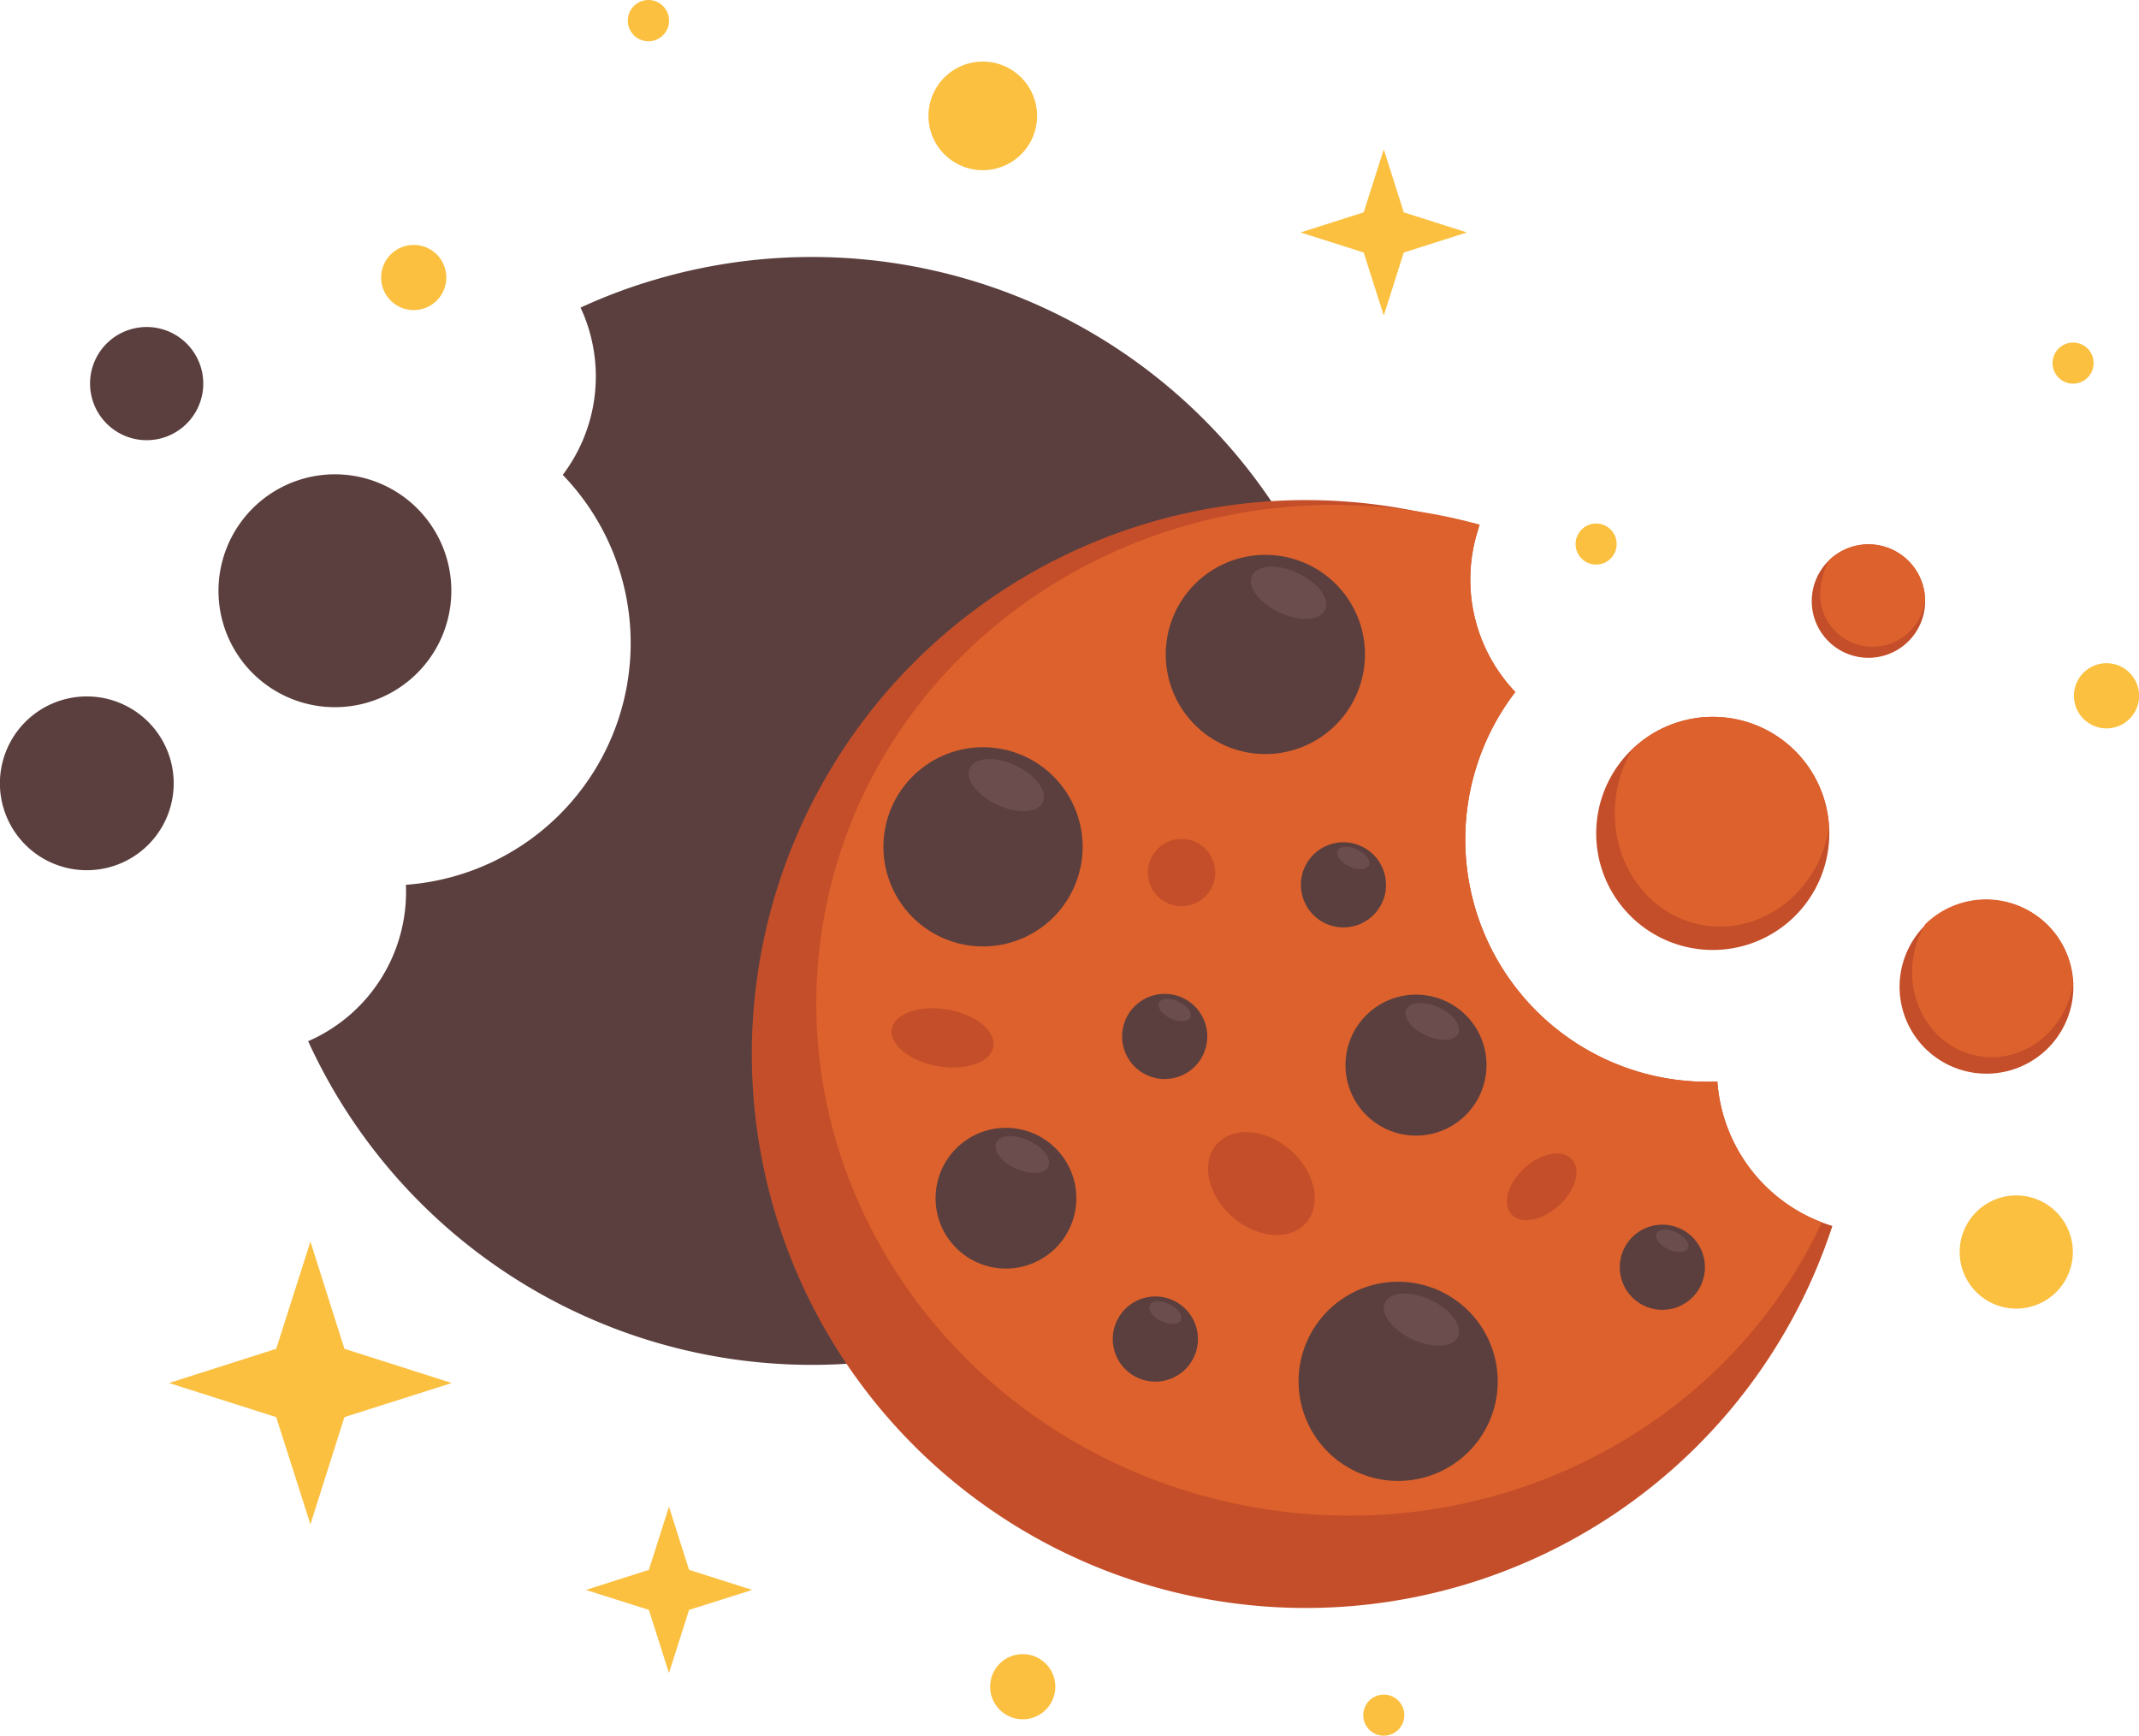 <svg id="Слой_1" data-name="Слой 1" xmlns="http://www.w3.org/2000/svg" viewBox="0 0 196.93 159.81"><title>cookie</title><g id="Слой_1-2" data-name="Слой_1"><g id="_861537904096" data-name=" 861537904096"><path d="M2114.54,1038.79a22.31,22.31,0,0,0,14.43-37.74,15,15,0,0,0,2.43-13.31,14.52,14.52,0,0,0-.79-2.09,49.75,49.75,0,0,1,6.92-2.59,51,51,0,1,1-32,70.13,15,15,0,0,0,9-14.4Z" transform="translate(-2077.16 -957.33)" style="fill:#5b3f3e"/><path d="M2097.82,1015.1a10.72,10.72,0,1,0,6.81-13.56,10.73,10.73,0,0,0-6.81,13.56Z" transform="translate(-2077.16 -957.33)" style="fill:#5b3f3e"/><path d="M2077.57,1032a8,8,0,1,0,5.11-10.16,8,8,0,0,0-5.11,10.16Z" transform="translate(-2077.16 -957.33)" style="fill:#5b3f3e"/><path d="M2085.72,994.29a5.21,5.21,0,1,0,3.31-6.59A5.2,5.2,0,0,0,2085.72,994.29Z" transform="translate(-2077.16 -957.33)" style="fill:#5b3f3e"/><path d="M2235.27,1056.91a22.75,22.75,0,0,1-4.71-.31,22.31,22.31,0,0,1-13.89-35.56,15,15,0,0,1-3.92-12.94,15.45,15.45,0,0,1,.55-2.18,52.41,52.41,0,0,0-7.16-1.79,51,51,0,1,0,39.72,66.07,15,15,0,0,1-10.59-13.29Z" transform="translate(-2077.16 -957.33)" style="fill:#c44e29"/><path d="M2235.27,1056.91a22.75,22.75,0,0,1-4.71-.31,22.31,22.31,0,0,1-13.89-35.56,15,15,0,0,1-3.92-12.94,15.17,15.17,0,0,1,.65-2.47c-1.55-.42-3.13-.78-4.75-1.06-26.35-4.58-51.28,12.19-55.67,37.48s13.4,49.48,39.75,54.07c22.22,3.86,43.42-7.46,52.16-26.25a15.06,15.06,0,0,1-9.62-13Z" transform="translate(-2077.16 -957.33)" style="fill:#dd612c"/><path d="M2202.69,1019.16a9.17,9.17,0,1,1-7.46-10.61,9.16,9.16,0,0,1,7.46,10.61Z" transform="translate(-2077.16 -957.33)" style="fill:#5b3f3e"/><path d="M2199.16,1013.48c-.47,1-2.35,1.11-4.21.24s-3-2.39-2.51-3.39,2.35-1.1,4.21-.23S2199.63,1012.48,2199.16,1013.48Z" transform="translate(-2077.16 -957.33)" style="fill:#6c4d4d"/><path d="M2176.7,1036.86a9.17,9.17,0,1,1-7.47-10.6,9.17,9.17,0,0,1,7.47,10.6Z" transform="translate(-2077.16 -957.33)" style="fill:#5b3f3e"/><path d="M2173.17,1031.19c-.47,1-2.36,1.1-4.21.23s-3-2.38-2.51-3.38,2.35-1.11,4.2-.24S2173.63,1030.19,2173.17,1031.19Z" transform="translate(-2077.16 -957.33)" style="fill:#6c4d4d"/><path d="M2214.92,1086.07a9.17,9.17,0,1,1-7.47-10.6A9.19,9.19,0,0,1,2214.92,1086.07Z" transform="translate(-2077.16 -957.33)" style="fill:#5b3f3e"/><path d="M2211.38,1080.4c-.46,1-2.35,1.1-4.2.23s-3-2.38-2.51-3.38,2.35-1.11,4.2-.24S2211.85,1079.4,2211.38,1080.4Z" transform="translate(-2077.16 -957.33)" style="fill:#6c4d4d"/><path d="M2213.92,1056.5a6.49,6.49,0,1,1-5.28-7.5,6.47,6.47,0,0,1,5.28,7.5Z" transform="translate(-2077.16 -957.33)" style="fill:#5b3f3e"/><path d="M2211.42,1052.48c-.33.71-1.66.79-3,.17s-2.11-1.69-1.78-2.39,1.67-.78,3-.17S2211.75,1051.78,2211.42,1052.48Z" transform="translate(-2077.16 -957.33)" style="fill:#6c4d4d"/><path d="M2176.16,1068.75a6.48,6.48,0,1,1-5.28-7.49A6.48,6.48,0,0,1,2176.16,1068.75Z" transform="translate(-2077.16 -957.33)" style="fill:#5b3f3e"/><path d="M2173.67,1064.74c-.34.71-1.67.78-3,.17s-2.11-1.69-1.78-2.4,1.67-.78,3-.16S2174,1064,2173.67,1064.74Z" transform="translate(-2077.16 -957.33)" style="fill:#6c4d4d"/><path d="M2234.07,1074.67a3.92,3.92,0,1,1-3.19-4.53,3.92,3.92,0,0,1,3.19,4.53Z" transform="translate(-2077.16 -957.33)" style="fill:#5b3f3e"/><path d="M2232.56,1072.24c-.2.43-1,.48-1.8.11s-1.28-1-1.08-1.45,1-.48,1.8-.1,1.28,1,1.08,1.44Z" transform="translate(-2077.16 -957.33)" style="fill:#6c4d4d"/><path d="M2188.25,1053.43a3.92,3.92,0,1,1-3.19-4.54A3.92,3.92,0,0,1,2188.25,1053.43Z" transform="translate(-2077.16 -957.33)" style="fill:#5b3f3e"/><path d="M2186.74,1051c-.2.43-1,.47-1.8.1s-1.27-1-1.07-1.45,1-.47,1.8-.1,1.27,1,1.07,1.45Z" transform="translate(-2077.16 -957.33)" style="fill:#6c4d4d"/><path d="M2204.71,1039.47a3.92,3.92,0,1,1-3.2-4.54,3.94,3.94,0,0,1,3.2,4.54Z" transform="translate(-2077.16 -957.33)" style="fill:#5b3f3e"/><path d="M2203.19,1037c-.2.43-1,.47-1.8.1s-1.27-1-1.07-1.45,1-.47,1.8-.1S2203.4,1036.61,2203.19,1037Z" transform="translate(-2077.16 -957.33)" style="fill:#6c4d4d"/><path d="M2187.39,1081.29a3.92,3.92,0,1,1-3.19-4.54,3.92,3.92,0,0,1,3.19,4.54Z" transform="translate(-2077.16 -957.33)" style="fill:#5b3f3e"/><path d="M2185.88,1078.86c-.2.43-1,.47-1.8.1s-1.27-1-1.07-1.45,1-.47,1.8-.1,1.27,1,1.07,1.45Z" transform="translate(-2077.16 -957.33)" style="fill:#6c4d4d"/><path d="M2197.4,1069.92c-1.49,1.69-4.54,1.43-6.8-.57s-2.91-5-1.42-6.68,4.54-1.44,6.81.56,2.9,5,1.41,6.69Z" transform="translate(-2077.16 -957.33)" style="fill:#c44e29"/><path d="M2168.62,1053.7c-.25,1.44-2.55,2.24-5.13,1.79s-4.47-2-4.22-3.42,2.54-2.24,5.13-1.79S2168.87,1052.26,2168.62,1053.7Z" transform="translate(-2077.16 -957.33)" style="fill:#c44e29"/><path d="M2189,1038.19a3.1,3.1,0,1,1-2.52-3.58,3.11,3.11,0,0,1,2.52,3.58Z" transform="translate(-2077.16 -957.33)" style="fill:#c44e29"/><path d="M2220.67,1068.33c-1.54,1.4-3.49,1.76-4.36.8s-.33-2.87,1.21-4.27,3.5-1.75,4.37-.79.33,2.87-1.22,4.26Z" transform="translate(-2077.16 -957.33)" style="fill:#c44e29"/><path d="M2245.42,1035.89a10.73,10.73,0,1,1-8.73-12.4A10.73,10.73,0,0,1,2245.42,1035.89Z" transform="translate(-2077.16 -957.33)" style="fill:#c44e29"/><path d="M2245.55,1033.52a10.7,10.7,0,0,0-18.1-7.21,11.36,11.36,0,0,0-1.45,3.93c-1,5.83,2.53,11.32,7.93,12.26s10.6-3,11.61-8.87a.37.37,0,0,0,0-.11Z" transform="translate(-2077.16 -957.33)" style="fill:#dd612c"/><path d="M2267.92,1049.6a8,8,0,1,1-6.55-9.31A8,8,0,0,1,2267.92,1049.6Z" transform="translate(-2077.16 -957.33)" style="fill:#c44e29"/><path d="M2268,1047.82a8,8,0,0,0-13.58-5.41,8.69,8.69,0,0,0-1.09,2.95c-.76,4.37,1.9,8.49,6,9.2s7.95-2.28,8.71-6.65a.28.28,0,0,0,0-.09Z" transform="translate(-2077.16 -957.33)" style="fill:#dd612c"/><path d="M2254.33,1013.53a5.22,5.22,0,1,1-4.25-6,5.23,5.23,0,0,1,4.25,6Z" transform="translate(-2077.16 -957.33)" style="fill:#c44e29"/><path d="M2254.39,1012.38a5.21,5.21,0,0,0-8.8-3.5,5.46,5.46,0,0,0-.7,1.91,4.84,4.84,0,1,0,9.5,1.65v-.06Z" transform="translate(-2077.16 -957.33)" style="fill:#dd612c"/><polygon points="129.24 23.25 135.05 21.4 129.24 19.55 127.4 13.75 125.55 19.55 119.74 21.4 125.55 23.25 127.4 29.05 129.24 23.25" style="fill:#fbc040"/><polygon points="31.71 130.47 41.59 127.33 31.71 124.18 28.58 114.31 25.43 124.18 15.56 127.33 25.43 130.47 28.58 140.34 31.71 130.47" style="fill:#fbc040"/><polygon points="63.44 148.22 69.25 146.38 63.44 144.53 61.59 138.72 59.74 144.53 53.94 146.38 59.74 148.22 61.59 154.03 63.44 148.22" style="fill:#fbc040"/><path d="M2172.64,968a5,5,0,0,1-5,5h0a5,5,0,0,1-5-5h0a5,5,0,0,1,5-5h0a5,5,0,0,1,5,5Z" transform="translate(-2077.16 -957.33)" style="fill:#fbc040"/><path d="M2138.76,959.22a1.9,1.9,0,1,1-1.9-1.89A1.9,1.9,0,0,1,2138.76,959.22Z" transform="translate(-2077.16 -957.33)" style="fill:#fbc040"/><path d="M2118.25,982.88a3,3,0,1,1-3-3A3,3,0,0,1,2118.25,982.88Z" transform="translate(-2077.16 -957.33)" style="fill:#fbc040"/><path d="M2268,1072.6a5.21,5.21,0,1,1-5.21-5.21A5.21,5.21,0,0,1,2268,1072.6Z" transform="translate(-2077.16 -957.33)" style="fill:#fbc040"/><path d="M2206.45,1115.24a1.89,1.89,0,1,1-1.89-1.89A1.88,1.88,0,0,1,2206.45,1115.24Z" transform="translate(-2077.16 -957.33)" style="fill:#fbc040"/><path d="M2174.32,1112.62a3,3,0,1,1-3-3A3,3,0,0,1,2174.32,1112.62Z" transform="translate(-2077.16 -957.33)" style="fill:#fbc040"/><path d="M2269.91,990.76a1.89,1.89,0,1,1-1.89-1.89A1.88,1.88,0,0,1,2269.91,990.76Z" transform="translate(-2077.16 -957.33)" style="fill:#fbc040"/><path d="M2274.1,1021.39a3,3,0,1,1-3-3A3,3,0,0,1,2274.1,1021.39Z" transform="translate(-2077.16 -957.33)" style="fill:#fbc040"/><path d="M2226,1007.43a1.89,1.89,0,1,1-1.89-1.9A1.89,1.89,0,0,1,2226,1007.43Z" transform="translate(-2077.16 -957.33)" style="fill:#fbc040"/></g></g></svg>